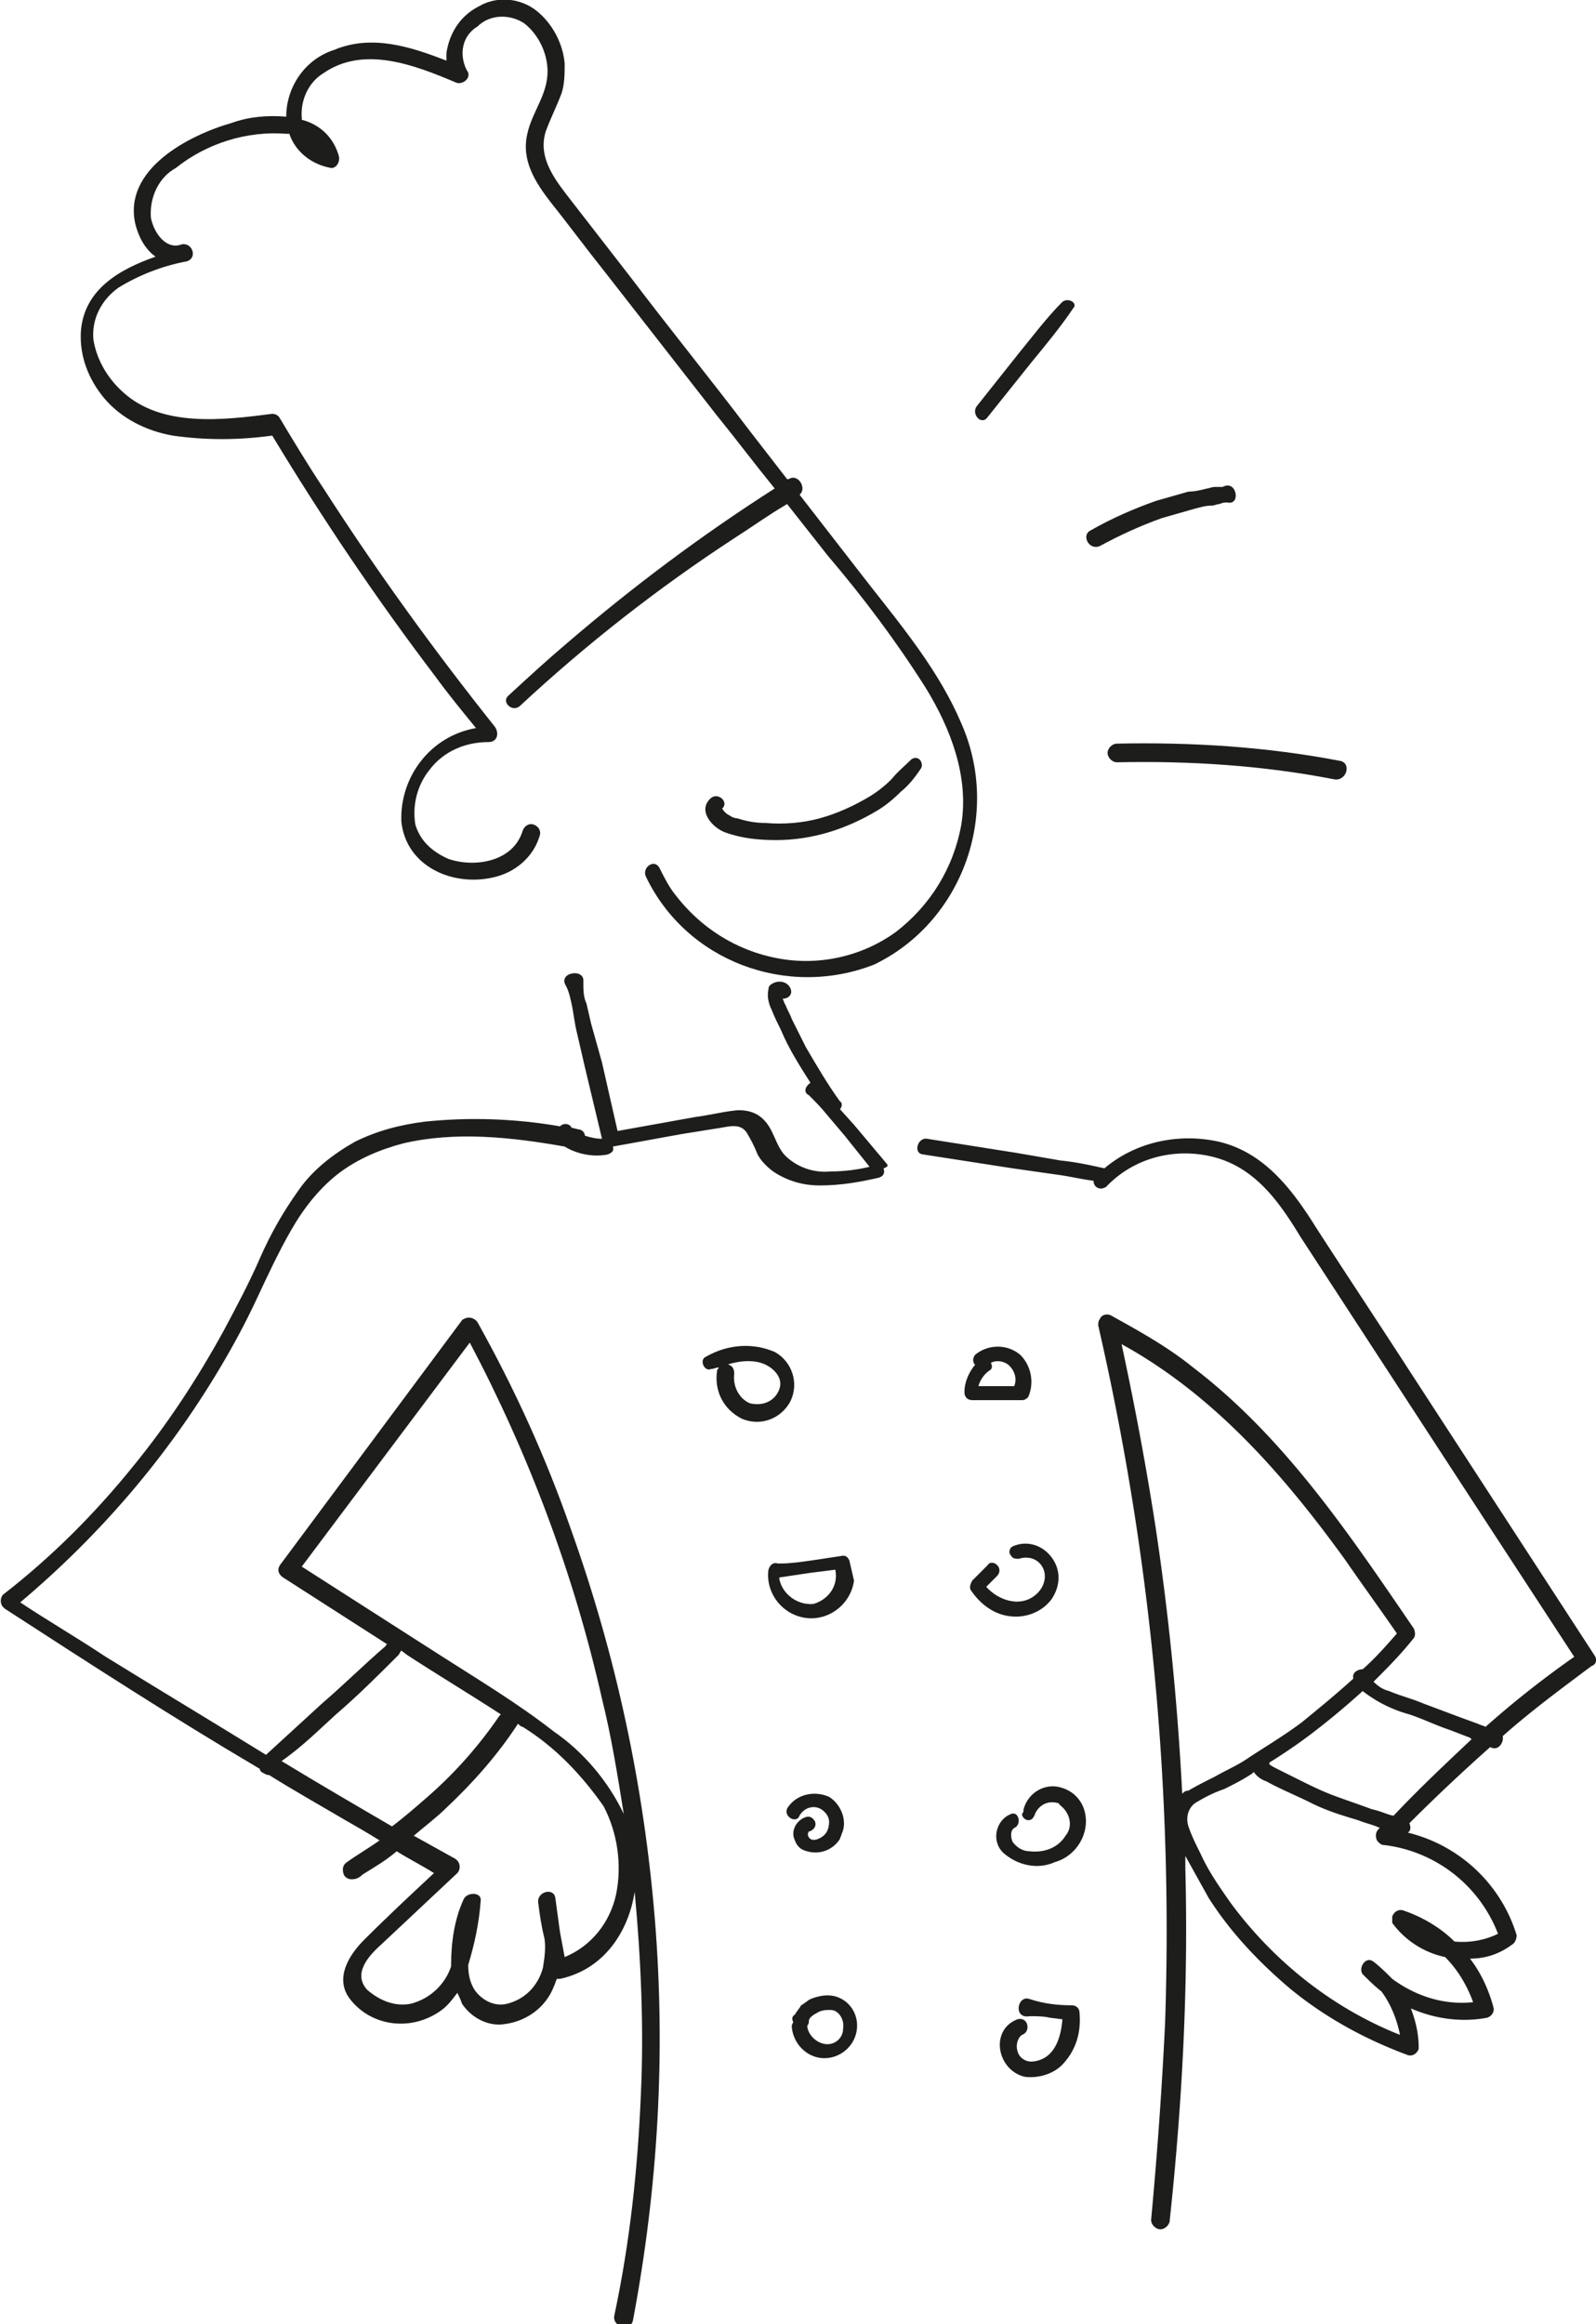 <?xml version="1.0" encoding="UTF-8"?> <svg xmlns="http://www.w3.org/2000/svg" xmlns:xlink="http://www.w3.org/1999/xlink" version="1.1" id="Calque_1" x="0" y="0" viewBox="0 0 102.6 149.4" style="enable-background:new 0 0 102.6 149.4" xml:space="preserve"><style>.st1{fill:#1d1d1b}.st2{display:none}.st3{display:inline}</style><g transform="translate(0 -.005)" id="Groupe_1937"><defs><path id="SVGID_1_" d="M0 0h102.6v149.4H0z"></path></defs><clipPath id="SVGID_00000050659550938535609710000014215762490190254465_"><use xlink:href="#SVGID_1_" style="overflow:visible"></use></clipPath><g id="Groupe_1936" transform="translate(0 .005)" style="clip-path:url(#SVGID_00000050659550938535609710000014215762490190254465_)"><path id="Tracé_1497" class="st1" d="M102.5 106.4 90.6 88.1c-2-3.1-4-6.1-6-9.2-1.5-2.4-3.3-4.8-6.2-5.5-2.6-.6-5.4 0-7.4 1.7-.9-.2-1.8-.4-2.8-.5l-2.9-.5-5.7-.9c-.6-.1-.9.9-.3 1l5.8.9 2.8.4c.8.1 1.6.3 2.4.4 0 .3.2.5.5.5.1 0 .3-.1.3-.1 1.7-1.8 4.2-2.5 6.6-2 2.9.6 4.5 2.9 5.9 5.2L95 97l6.2 9.5c-2 1.4-3.9 2.9-5.7 4.5-.2-.1-.3-.1-.5-.2l-1.1-.4-2.4-.9c-.7-.3-1.5-.5-2.2-.8-.4-.1-.7-.3-1-.6.9-.9 1.7-1.7 2.5-2.7.2-.2.2-.4.1-.7-4.1-6-8.3-12.3-14.2-16.8-1.6-1.3-3.4-2.3-5.2-3.3-.3-.2-.7-.1-.8.2-.1.1-.1.3-.1.4C74 100 75.4 115 74.9 130c-.2 4.2-.5 8.4-.9 12.7 0 .3.3.6.6.6s.6-.3.6-.6c.8-7.5 1.2-15 1-22.6v-.8l1.5 2.7c1.4 2.2 3.2 4.1 5.2 5.8 2.3 1.9 4.9 3.3 7.6 4.3.3.1.6-.1.7-.4v-.1c0-.9-.2-1.7-.5-2.5 1.6.7 3.3.9 4.9.6.3-.1.5-.4.4-.7-.3-1.1-.8-2.2-1.5-3.1 1 0 1.9-.3 2.7-.9.2-.1.3-.4.3-.6-1-3.3-3.7-5.8-7-6.6.2-.1.2-.4.1-.6 1.7-1.7 3.4-3.3 5.2-4.9.5.3.9-.3.8-.7 1.8-1.6 3.7-3 5.7-4.5.3-.1.4-.4.2-.7M76 115.3c-.3-5.9-.9-11.9-1.8-17.7-.6-3.8-1.3-7.5-2.1-11.2 6 3.3 10.5 8.5 14.4 13.9 1.1 1.6 2.2 3.1 3.3 4.7-.7.8-1.4 1.6-2.2 2.3-.3 0-.7.2-.6.6-1.1 1-2.2 1.9-3.3 2.8-1.2.9-2.4 1.6-3.6 2.4-.6.4-1.3.7-2 1.1-.6.3-1.2.6-1.7.9-.2 0-.3.1-.4.2m20.3 9c-.8.4-1.8.6-2.8.5-.9-.9-2.1-1.6-3.3-2-.3-.1-.6.1-.7.4v.4c.8 1.1 2 1.9 3.4 2.2.8.8 1.4 1.8 1.8 2.9-1.9.2-3.7-.4-5.2-1.5-.4-.4-.8-.8-1.2-1.1-.5-.4-1 .4-.7.8.4.4.8.8 1.2 1.1.6.8 1 1.8 1.2 2.8-4.3-1.7-8.1-4.7-10.9-8.5-.7-1-1.4-2-1.9-3.1-.3-.6-.6-1.2-.8-1.8-.2-.6 0-1.3.6-1.6.5-.3 1.1-.6 1.7-.8.6-.3 1.2-.6 1.8-1l.1-.1c.2.3.5.5.8.6.9.5 1.9.9 2.9 1.4s2 .8 3 1.1c.5.2 1 .3 1.4.5l-.1.1c-.2.2-.2.6 0 .8.1.1.2.2.4.2a9 9 0 0 1 7.3 5.7m-6.7-7.6h-.1c-.4-.1-.8-.3-1.3-.4-.8-.3-1.7-.6-2.5-.9-.8-.3-1.6-.7-2.4-1.1l-1.2-.6c-.2-.1-.4-.2-.5-.3v-.1c.8-.5 1.7-1.1 2.5-1.7 1.2-.9 2.4-1.9 3.5-2.9.9.7 1.9 1.2 3 1.5.9.3 1.7.7 2.6 1l1.3.5.1.1c-1.7 1.6-3.4 3.2-5 4.9"></path><path id="Tracé_1498" class="st1" d="m57 74.8-2.1-2.5-.9-1c.1-.1.2-.4 0-.5-.8-1.1-1.5-2.3-2.2-3.5l-.9-1.8c-.1-.3-.3-.6-.4-.9-.1-.1-.1-.3-.2-.4.4 0 .7-.3.5-.7-.2-.4-.7-.5-1.1-.3-.2.1-.3.2-.3.4-.1.4 0 .9.2 1.3.2.5.4.9.6 1.3.5 1.2 1.2 2.3 1.9 3.4-.3.2-.5.6-.1.8.4.4.8.8 1.2 1.3l1.1 1.3 1.6 2c-.8.2-1.7.3-2.5.3-1 .1-2-.2-2.8-.9-.8-.7-.8-1.9-1.7-2.6-.5-.4-1.2-.5-1.8-.4-.8.1-1.6.3-2.4.4l-5 .9-1-4.4-.7-2.5-.3-1.3c-.2-.4-.2-.9-.2-1.4.1-.9-1.7-.6-1.1.3.2.4.3.9.4 1.4L37 66l.6 2.6 1.1 4.6c-.4 0-.8-.1-1.1-.2 0-.2-.2-.4-.4-.4l-.4-.1c-.1 0-.1-.1-.1-.1-.2-.2-.5-.2-.7 0-2.9-.5-5.8-.6-8.7-.3-1.6.2-3.1.6-4.5 1.3-1.4.8-2.7 1.8-3.6 3.1-1 1.4-1.8 2.8-2.5 4.4-.7 1.6-1.5 3.1-2.3 4.6-1.7 3.1-3.6 6-5.8 8.7-2.5 3.1-5.3 5.9-8.4 8.3-.2.2-.2.6 0 .8l.1.1c5.4 3.5 10.8 7 16.4 10.3 0 .1.1.2.1.2.2.1.3.2.5.2 1.6 1 3.2 1.9 4.9 2.9.7.4 1.4.8 2.2 1.3-.7.5-1.4.9-2.1 1.4-.3.2-.3.5-.2.8.1.2.3.3.5.3.3 0 .5-.1.7-.3.8-.5 1.5-.9 2.2-1.5.8.5 1.6.9 2.4 1.4-1.5 1.4-3 2.8-4.5 4.3-1 1-1.9 2.5-.9 3.8 1.4 1.8 4 2.1 5.9.7.4-.3.7-.7 1-1.1.1.2.2.4.3.7.6.9 1.7 1.5 2.8 1.3 1.4-.2 2.6-1.1 3.1-2.4.1-.2.1-.3.2-.5h.2c2.8-.6 4.4-3 4.8-5.6.4 4.3.6 8.7.4 13-.2 4.8-.7 9.5-1.7 14.2-.2.8 1.1 1.1 1.2.3 1.6-8.5 2.1-17.1 1.4-25.7-.7-8.6-2.5-17-5.4-25.1-1.6-4.6-3.6-9-6-13.3-.2-.3-.6-.4-.9-.2-.1 0-.1.1-.2.2L18 100.6c-.2.3-.1.6.2.8l6.7 4.3s-.1 0-.1.1c-1.4 1.2-2.7 2.5-4.1 3.7l-3.6 3.3c-3.4-2.1-6.9-4.2-10.3-6.3-1.8-1.2-3.7-2.3-5.5-3.5 5.1-4.3 9.4-9.3 12.8-15 .9-1.5 1.7-3 2.4-4.5s1.4-3 2.2-4.4c.8-1.4 1.8-2.7 3.1-3.7 1.2-.9 2.6-1.5 4.1-1.9 3.4-.8 7-.4 10.4.2.8.5 1.9.7 2.8.5.2-.1.4-.2.3-.5l4.4-.8 2.5-.4c.6-.1 1.3-.3 1.7.3.3.5.5.9.7 1.4.2.4.6.8 1 1.1.9.6 1.9.9 3 .9 1.3 0 2.5-.2 3.8-.5.3-.1.4-.3.3-.6.3-.1.3-.2.2-.3m-17.4 47c-.4 1.8-1.6 3.3-3.3 4-.1-.5-.2-1.1-.3-1.6-.1-.7-.2-1.5-.3-2.2-.1-.7-1.2-.4-1.1.3.1.8.2 1.5.4 2.3.1.6 0 1.3-.1 1.9-.3 1.1-1.1 2-2.3 2.3-.8.2-1.6-.2-2.1-.9-.3-.5-.4-1-.4-1.6.4-1.3.7-2.7.8-4.1.1-.6-.9-.6-1.1-.1-.6 1.3-.8 2.8-.8 4.2v.1c-.4 1.2-1.4 2.1-2.6 2.4-1 .2-2-.2-2.8-.9-.9-1 0-2.1.9-2.9 1.6-1.5 3.2-3 4.9-4.6.2-.2.2-.6 0-.8l-.1-.1-2.7-1.5c.7-.6 1.5-1.2 2.1-1.8 1.7-1.6 3.3-3.4 4.6-5.4.1.1.2.2.3.2 2.1 1.3 3.8 3.1 5.2 5.1.9 1.7 1.2 3.8.8 5.7m-9.4-35.5c3.8 7.2 6.7 14.9 8.5 22.9.6 2.4 1 4.9 1.4 7.4-1-2.1-2.6-4-4.5-5.3-2.3-1.8-4.8-3.3-7.3-4.9l-8.9-5.7 10.8-14.4m-8.6 23.9c1.4-1.2 2.7-2.5 4-3.8.1-.1.1-.2.2-.3l.4.3c2 1.3 4 2.5 6 3.8l-.1.1c-1.3 1.9-2.8 3.6-4.5 5.1-.8.7-1.6 1.4-2.4 2-2.4-1.4-4.8-2.8-7.1-4.2 1.3-.9 2.4-2 3.5-3"></path><path id="Tracé_1499" class="st1" d="M61.8 46.5c-1.4-3.3-3.7-6.1-5.9-8.9l-4.5-5.8c.5-.4-.1-1.4-.7-1h-.1l-2.4-3.1c-2.5-3.3-5.1-6.5-7.6-9.8L36.8 13c-1-1.3-2.3-2.8-1.7-4.6.3-.8.7-1.6 1-2.4.2-.6.2-1.3.2-1.9-.1-1.3-.8-2.6-1.8-3.4-1-.8-2.5-1-3.7-.3-1.2.6-1.9 1.7-2.1 3v.5c-2.3-.9-4.8-1.7-7.2-.7-1.9.6-3.1 2.4-3.1 4.3-1.2-.1-2.4 0-3.5.4-2.8.8-7 3-6.2 6.5.2.8.6 1.6 1.3 2.1-2.3.8-4.6 2.1-4.8 4.8-.1 1.6.5 3.1 1.5 4.3 1.1 1.3 2.7 2.1 4.4 2.4 2.1.3 4.2.3 6.4 0 3.2 5.3 6.7 10.5 10.5 15.5.8 1.1 1.7 2.2 2.6 3.3-2.9.5-4.9 3.1-4.8 6 .3 2.9 3.3 4.2 5.9 3.6 1.4-.3 2.6-1.3 3-2.7.1-.3-.1-.6-.4-.7-.3-.1-.6.1-.7.4-.6 2-3.1 2.4-4.8 1.8-1.1-.5-1.8-1.2-2.1-2.2-.2-1.2.1-2.5.9-3.5.9-1.2 2.3-1.8 3.8-1.8.6 0 .7-.6.4-1-3.9-4.9-7.6-10-11-15.3-1-1.5-1.9-3-2.8-4.5-.1-.2-.3-.3-.5-.3-3.1.4-7.1.9-9.6-1.4-1-.9-1.7-2.1-1.9-3.4-.1-1.3.5-2.5 1.6-3.3 1.3-.8 2.8-1.4 4.4-1.7.7-.2.4-1.2-.3-1.1-1 .4-1.8-.7-2-1.7-.1-1.3.5-2.6 1.6-3.2 2-1.6 4.6-2.4 7.1-2.2h.2c.4 1.2 1.5 2 2.7 2.2.3 0 .5-.3.5-.6v-.1c-.3-1.2-1.2-2.1-2.4-2.4v-.1c-.1-1.1.4-2.3 1.4-2.9 2.6-1.8 5.9-.5 8.5.6.4.2 1.1-.3.7-.8-.5-1-.3-2.2.7-2.8.8-.8 2.1-.8 3-.2.9.7 1.5 1.9 1.5 3.1 0 1.5-1 2.6-1.3 4-.4 1.7.5 3.1 1.5 4.4 1.2 1.5 2.3 3 3.5 4.5l7.1 9.1c1.3 1.6 2.5 3.2 3.8 4.8-4.7 3-9.1 6.3-13.3 9.9-1.3 1.1-2.5 2.2-3.8 3.4-.5.4.2 1.1.7.7 4.3-4 8.9-7.6 13.8-10.8 1.1-.7 2.2-1.5 3.4-2.2l2.6 3.3c2.3 2.7 4.4 5.5 6.3 8.5 1.6 2.6 2.8 5.7 2.3 8.8-.5 2.8-2 5.2-4.2 6.9-2.2 1.6-5 2.2-7.6 1.7-2.7-.5-5-2-6.6-4.1-.4-.5-.7-1.1-1-1.7-.3-.6-1.1-.1-.9.5 2.6 5.5 9.1 7.9 14.7 5.7 5.6-2.7 8.2-9.6 5.6-15.5 0 .1 0 0 0 0"></path><path id="Tracé_1500" class="st1" d="M58.6 48.8c-.4.4-.9.8-1.3 1.3-.4.4-.9.8-1.4 1.1-1 .6-2.1 1.1-3.2 1.4-1.1.3-2.3.4-3.5.3-.6 0-1.2-.1-1.8-.3-.3 0-.5-.2-.7-.3l-.2-.2s0-.1-.1-.1c.5-.4-.2-1.1-.7-.7-.9.8.1 1.9.9 2.2 1.1.4 2.2.5 3.3.5 2.3 0 4.5-.7 6.5-1.9.5-.3 1-.7 1.5-1.2.5-.4.9-.9 1.3-1.5.2-.3-.1-.9-.6-.6"></path><path id="Tracé_1501" class="st1" d="M68.3 19.4c-1 1-1.9 2.2-2.8 3.3l-2.7 3.4c-.4.5.3 1.3.7.7l2.8-3.5c.9-1.1 1.9-2.3 2.7-3.5.3-.3-.3-.7-.7-.4"></path><path id="Tracé_1502" class="st1" d="M78.6 31.3h-.5c-.2 0-.4.1-.5.1-.4.1-.8.2-1.2.2l-2.1.6c-1.4.5-2.8 1.1-4.2 1.9-.6.3-.1 1.3.6 1 1.3-.7 2.6-1.3 4-1.8l2.1-.6c.4-.1.7-.2 1.1-.2.2 0 .3-.1.5-.1.2-.1.3-.1.5-.1.9.2.6-1.5-.3-1"></path><path id="Tracé_1503" class="st1" d="M86.1 48.9c-4.7-.9-9.5-1.2-14.3-1.1-.3 0-.6.3-.6.6s.3.6.6.6c4.7-.1 9.4.2 14 1.1.8.1 1.1-1.1.3-1.2"></path><path id="Tracé_1504" class="st1" d="M49.8 86.9c-1.4-.6-3-.5-4.4.3-.5.2-.1 1 .3.8.2 0 .3-.1.5-.1 0 .1-.1.1-.1.2-.2 1.3.4 2.5 1.6 3.1 1.2.5 2.5 0 3.1-1.1.6-1.2.1-2.6-1-3.2m.3 2.4c-.3.8-1.1 1.1-1.9.9-.7-.3-1.1-1.1-1-1.9 0-.3-.1-.5-.4-.6.7-.2 1.4-.3 2.1-.1.7.2 1.5.9 1.2 1.7"></path><path id="Tracé_1505" class="st1" d="M65.6 87.1c-.8-.7-2-.7-2.8-.1-.2.1-.3.4-.2.6 0 0 0 .1.1.1-.4.5-.7 1.1-.7 1.8 0 .3.2.5.5.5h3.2c.2 0 .3-.1.4-.2.4-.9.2-2-.5-2.7m-.7.7c.3.3.5.8.3 1.3h-2.3c.1-.4.4-.8.7-1 .2-.1.2-.3.1-.5.4-.2.9-.1 1.2.2"></path><path id="Tracé_1506" class="st1" d="M54.6 100.3c-.1-.2-.2-.3-.4-.3l-2 .3c-.7.1-1.4.2-2 .2H50c-.3-.1-.5.1-.6.4-.2 1.5.9 2.9 2.4 3.1s2.9-.9 3.1-2.4c-.1-.4-.2-.9-.3-1.3m-2.3 2.8c-1 .1-2-.6-2.2-1.6v-.1c.7-.1 1.3-.2 2-.3l1.6-.2c.2 1-.4 1.9-1.4 2.2"></path><path id="Tracé_1507" class="st1" d="M67.6 100.1c-.6-.8-1.6-1.1-2.5-.7-.2.1-.3.4-.1.6.1.2.3.2.5.2.6-.2 1.2 0 1.5.5.3.5.2 1.2-.3 1.7-1 1-2.5.5-3.3-.4l.7-.7c.2-.2.2-.5 0-.7-.2-.2-.5-.2-.6 0l-1 1c-.1.2-.2.4-.1.6.6.9 1.5 1.6 2.6 1.7 1 .1 2-.3 2.6-1.1.6-.9.6-1.9 0-2.7"></path><path id="Tracé_1508" class="st1" d="M53.3 115.5c-.9-.4-2-.2-2.6.6-.5.6.5 1.2.7.6.3-.5.9-.7 1.4-.4.3.2.5.5.5.8 0 .5-.2.9-.7 1.1-.2.1-.5.1-.6-.1-.1-.1-.1-.4.1-.4.2-.1.4-.3.3-.6-.1-.2-.3-.4-.6-.3-.6.2-1 .9-.7 1.5.1.3.3.5.5.6.9.4 1.9.1 2.4-.7 0-.1.1-.2.1-.3.4-.8 0-1.9-.8-2.4"></path><path id="Tracé_1509" class="st1" d="M68.2 114.9c-1-.3-2.1.3-2.4 1.4 0 .1 0 .2-.1.3 0 .2.2.4.4.4s.3-.1.4-.3c.2-.6.8-1 1.5-.8 0 0 .1 0 .1.1.7.5.9 1.4.4 2-.5.8-1.4 1.1-2.3 1-.4 0-.8-.2-1.1-.6-.1-.2-.2-.7.1-.9.5-.2.3-1.1-.2-.9-.8.3-1.2 1.3-.8 2.1.1.2.2.3.3.4.9.8 2.2 1.1 3.3.6 1.1-.3 1.9-1.3 2-2.4.1-1.1-.5-2.1-1.6-2.4"></path><path id="Tracé_1510" class="st1" d="M53.6 128.3c-.5-.1-1 0-1.5.2-.2.1-.4.3-.6.4-.1.2-.3.4-.4.6-.2.1-.2.3-.1.5-.1.1-.1.2-.1.3.1 1.1 1 2 2.1 2s2.1-.9 2.1-2.1c0-.9-.6-1.7-1.5-1.9m.6 2.1c0 .6-.5 1-1 1-.6 0-1.2-.5-1.3-1.1v-.1c.1-.1.1-.2.1-.3 0-.2.3-.4.5-.5.3-.2.6-.2.9-.2.5 0 .9.6.8 1.2"></path><path id="Tracé_1511" class="st1" d="M69.4 129.4c0-.3-.2-.5-.5-.5-.9 0-1.8-.1-2.7-.4-.8-.3-1.1 1.3 0 1.1.4 0 .9 0 1.3.1l.8.1c-.1 1.2-.5 2.5-1.8 2.7-.5.1-1-.2-1.1-.7-.1-.3 0-.8.3-1 .6-.2.4-1.2-.3-1-1.8.7-1.3 3.3.5 3.7.9.1 1.9-.2 2.5-.9.8-.9 1.1-2 1-3.2"></path></g></g></svg> 